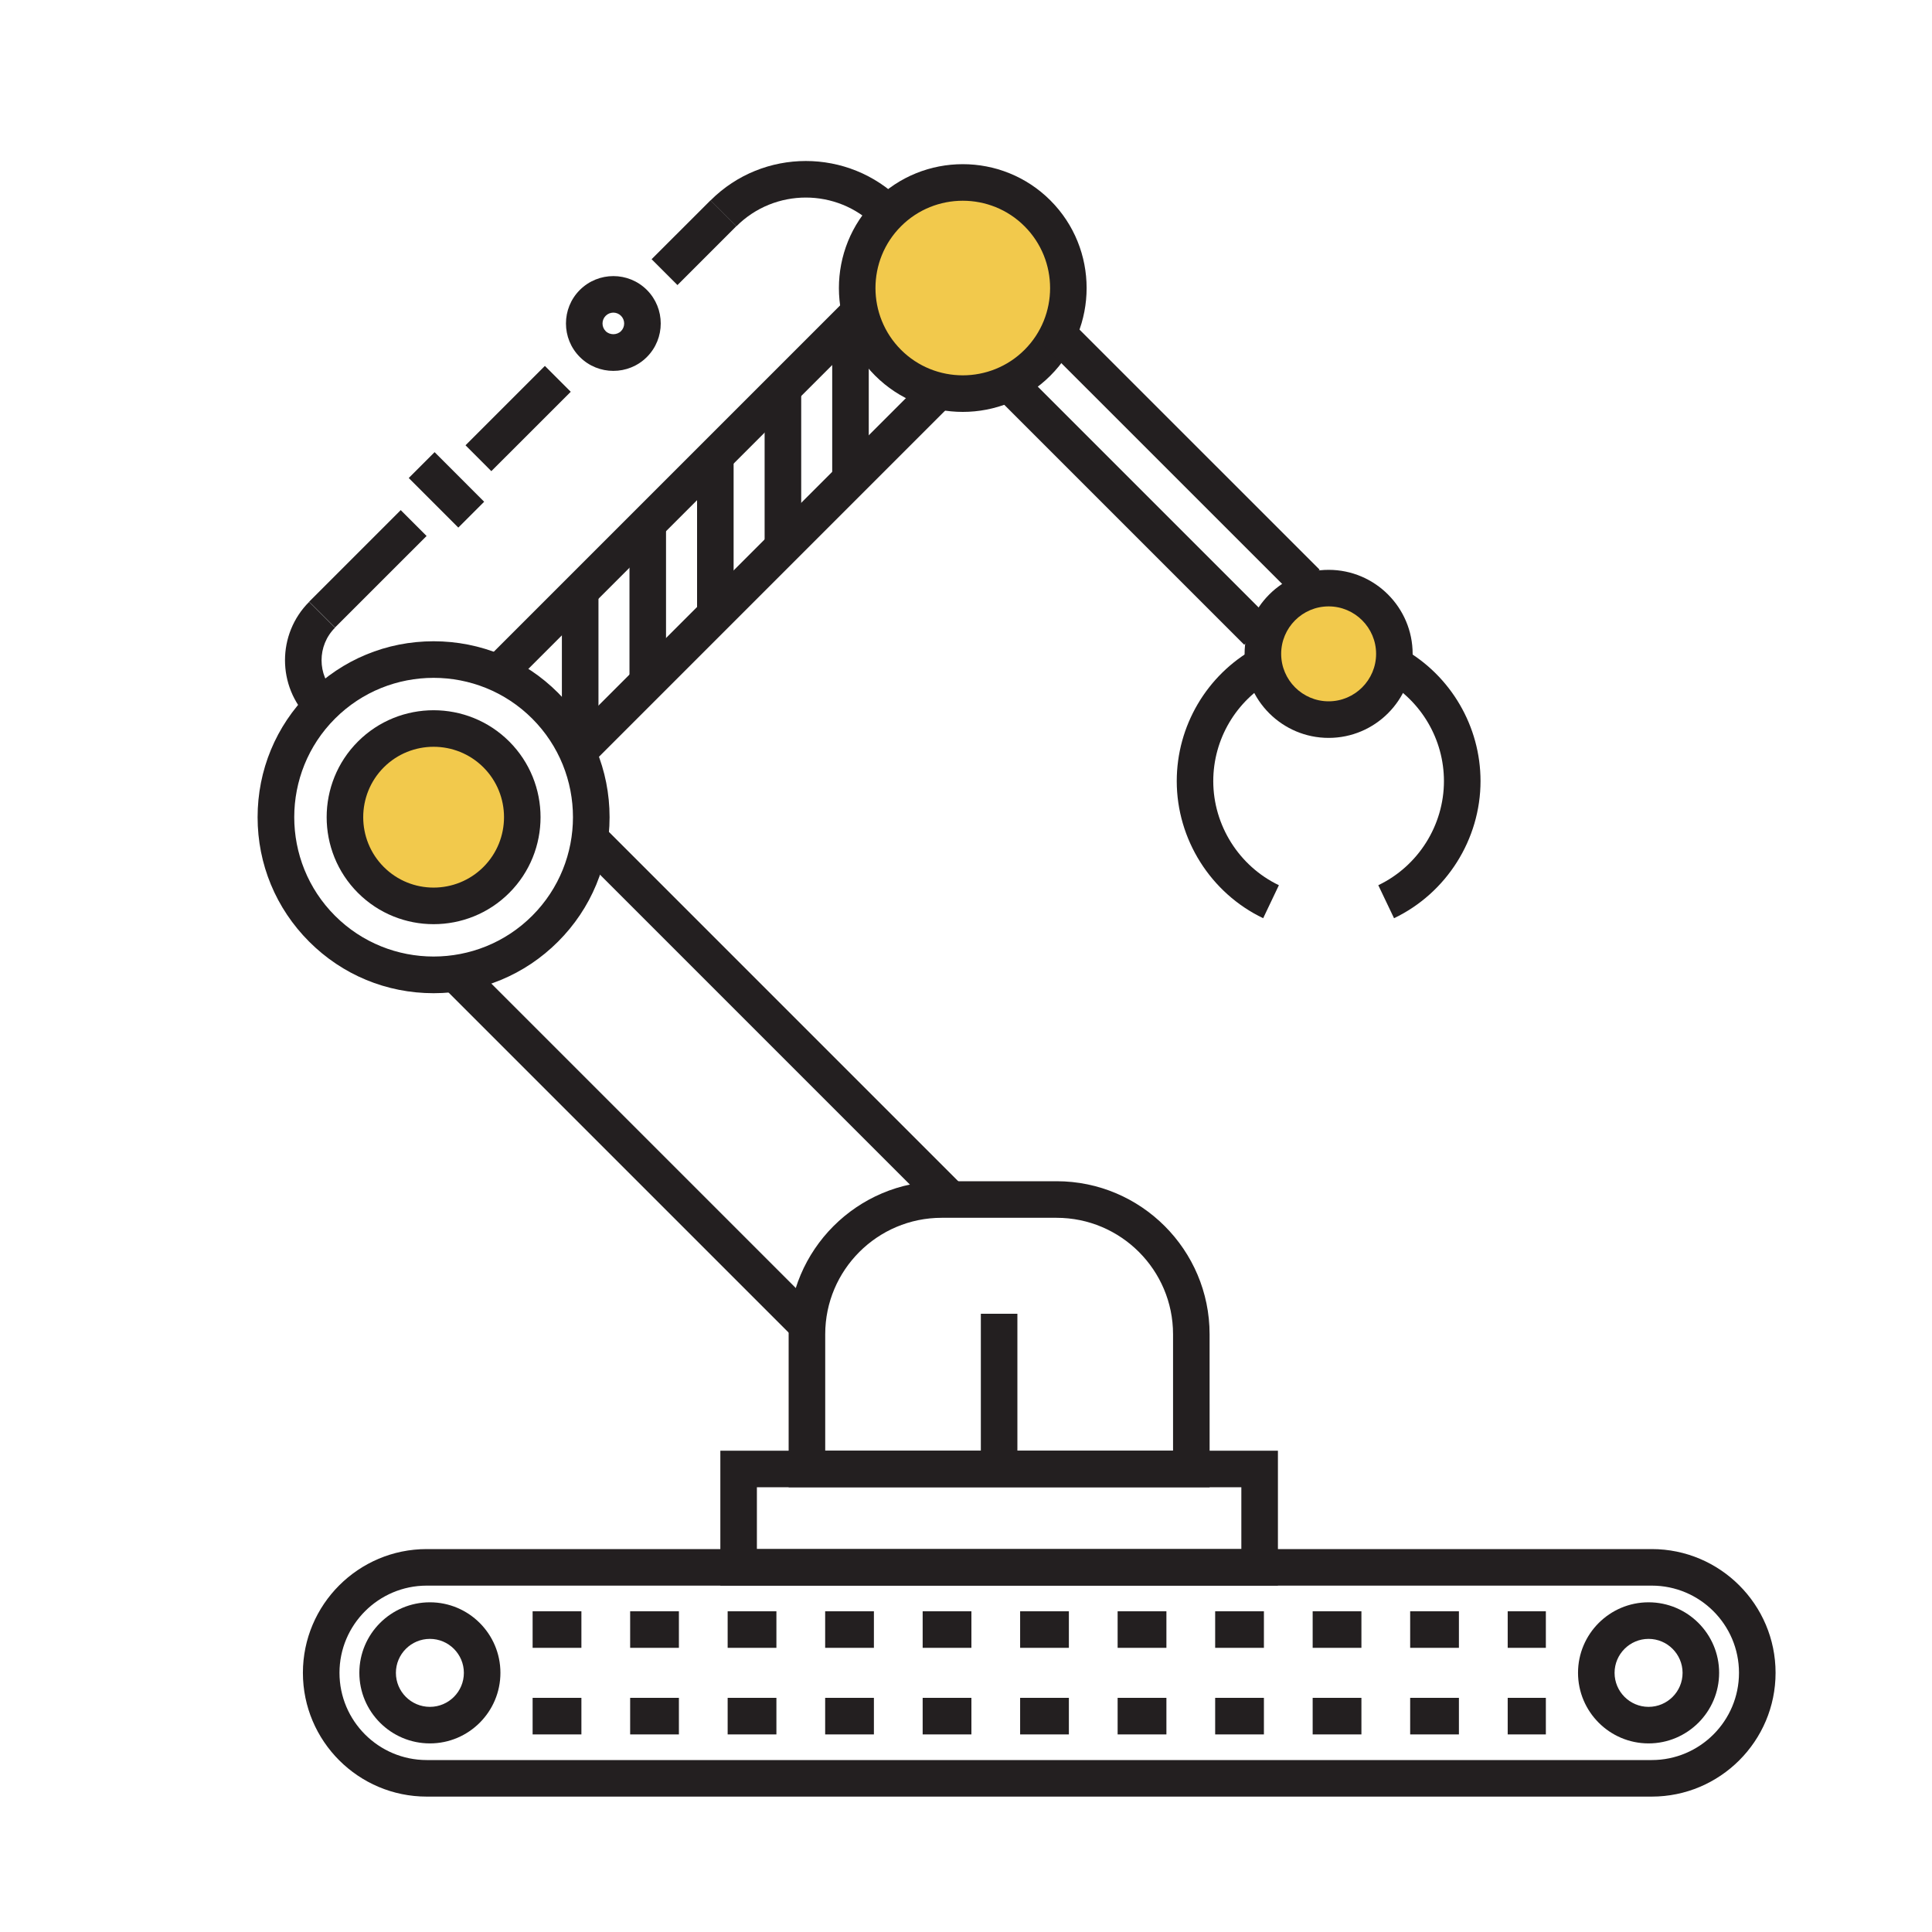 <svg width="60" height="60" viewBox="0 0 60 60" fill="none" xmlns="http://www.w3.org/2000/svg">
<circle cx="13.5" cy="25.5" r="2.5" fill="#F2C94C"/>
<circle cx="30" cy="9" r="3" fill="#F2C94C"/>
<circle cx="41" cy="20" r="2" fill="#F2C94C"/>
<path d="M51.297 55.795H13.252C11.132 55.795 9.407 54.072 9.407 51.951C9.407 49.832 11.132 48.108 13.252 48.108H51.297C53.417 48.108 55.142 49.832 55.142 51.951C55.142 54.072 53.416 55.795 51.297 55.795ZM13.252 49.243C11.758 49.243 10.543 50.458 10.543 51.951C10.543 53.445 11.758 54.66 13.252 54.66H51.297C52.791 54.66 54.006 53.445 54.006 51.951C54.006 50.458 52.791 49.243 51.297 49.243H13.252Z" fill="#231F20"/>
<path d="M13.351 54.143C12.142 54.143 11.16 53.16 11.16 51.951C11.16 50.743 12.142 49.761 13.351 49.761C14.559 49.761 15.541 50.743 15.541 51.951C15.541 53.16 14.559 54.143 13.351 54.143ZM13.351 50.897C12.768 50.897 12.295 51.371 12.295 51.952C12.295 52.535 12.768 53.008 13.351 53.008C13.933 53.008 14.406 52.535 14.406 51.952C14.406 51.371 13.933 50.897 13.351 50.897Z" fill="#231F20"/>
<path d="M51.198 54.143C49.99 54.143 49.007 53.16 49.007 51.951C49.007 50.743 49.99 49.761 51.198 49.761C52.407 49.761 53.389 50.743 53.389 51.951C53.389 53.16 52.406 54.143 51.198 54.143ZM51.198 50.897C50.616 50.897 50.142 51.371 50.142 51.952C50.142 52.535 50.616 53.008 51.198 53.008C51.781 53.008 52.254 52.535 52.254 51.952C52.253 51.371 51.78 50.897 51.198 50.897Z" fill="#231F20"/>
<path d="M39.687 49.243H22.371V45.053H39.687V49.243ZM23.506 48.108H38.551V46.188H23.506V48.108Z" fill="#231F20"/>
<path d="M37.566 46.188H24.492V41.436C24.492 38.816 26.624 36.684 29.244 36.684H32.813C35.433 36.684 37.565 38.816 37.565 41.436L37.566 46.188ZM25.628 45.053H36.43V41.436C36.43 39.441 34.807 37.82 32.814 37.82H29.244C27.25 37.82 25.628 39.442 25.628 41.436L25.628 45.053Z" fill="#231F20"/>
<path d="M25.472 40.759L14.593 29.88L13.79 30.683L24.669 41.562L25.472 40.759Z" fill="#231F20"/>
<path d="M29.918 36.843L18.774 25.699L17.971 26.502L29.115 37.646L29.918 36.843Z" fill="#231F20"/>
<path d="M31.596 40.8H30.461V45.085H31.596V40.8Z" fill="#231F20"/>
<path d="M13.466 30.845C12.005 30.845 10.633 30.277 9.601 29.244C8.569 28.212 8 26.839 8 25.38C8 23.919 8.569 22.547 9.601 21.515C10.633 20.483 12.005 19.915 13.466 19.915C14.926 19.915 16.299 20.483 17.33 21.515C18.363 22.548 18.931 23.92 18.931 25.38C18.931 26.839 18.363 28.212 17.33 29.244C16.299 30.276 14.926 30.845 13.466 30.845ZM13.466 21.051C12.357 21.051 11.248 21.473 10.404 22.317C8.716 24.005 8.716 26.752 10.404 28.44C12.092 30.128 14.839 30.128 16.528 28.44C18.216 26.752 18.216 24.005 16.528 22.317C15.683 21.473 14.575 21.051 13.466 21.051Z" fill="#231F20"/>
<path d="M13.466 28.701C12.615 28.701 11.764 28.377 11.116 27.729C9.821 26.433 9.821 24.324 11.116 23.029C12.411 21.733 14.52 21.733 15.816 23.029C17.111 24.325 17.111 26.433 15.816 27.729C15.168 28.377 14.317 28.701 13.466 28.701ZM13.466 23.192C12.906 23.192 12.345 23.405 11.919 23.831C11.067 24.685 11.067 26.072 11.919 26.925C12.772 27.779 14.159 27.778 15.013 26.925C15.866 26.072 15.866 24.685 15.013 23.831C14.586 23.405 14.026 23.192 13.466 23.192Z" fill="#231F20"/>
<path d="M29.9 12.792C28.914 12.792 27.929 12.416 27.178 11.666C25.678 10.166 25.678 7.724 27.178 6.224C28.678 4.724 31.12 4.723 32.621 6.224C34.121 7.724 34.121 10.166 32.621 11.666C31.871 12.416 30.886 12.792 29.9 12.792ZM29.9 6.234C29.205 6.234 28.511 6.498 27.982 7.027C26.924 8.085 26.924 9.805 27.982 10.864C29.038 11.92 30.76 11.921 31.818 10.864C32.877 9.806 32.876 8.085 31.818 7.027C31.29 6.498 30.595 6.234 29.9 6.234Z" fill="#231F20"/>
<path d="M41.262 22.916C39.823 22.916 38.652 21.746 38.652 20.307C38.652 18.868 39.823 17.697 41.262 17.697C42.7 17.697 43.871 18.868 43.871 20.307C43.871 21.746 42.7 22.916 41.262 22.916ZM41.262 18.832C40.449 18.832 39.788 19.494 39.788 20.306C39.788 21.118 40.449 21.78 41.262 21.78C42.074 21.78 42.736 21.118 42.736 20.306C42.736 19.494 42.074 18.832 41.262 18.832Z" fill="#231F20"/>
<path d="M26.94 10.241L26.137 9.438L15.154 20.421L15.957 21.224L26.94 10.241Z" fill="#231F20"/>
<path d="M29.402 12.702L28.599 11.899L17.616 22.882L18.419 23.685L29.402 12.702Z" fill="#231F20"/>
<path d="M39.443 19.221L31.679 11.457L30.877 12.26L38.64 20.023L39.443 19.221Z" fill="#231F20"/>
<path d="M40.982 17.692L33.218 9.929L32.415 10.732L40.179 18.495L40.982 17.692Z" fill="#231F20"/>
<path d="M39.229 28.516C37.598 27.736 36.545 26.065 36.545 24.258C36.545 22.547 37.474 20.966 38.97 20.133L39.523 21.126C38.386 21.759 37.679 22.959 37.679 24.258C37.679 25.63 38.48 26.899 39.717 27.491L39.229 28.516Z" fill="#231F20"/>
<path d="M43.293 28.516L42.804 27.491C44.043 26.899 44.843 25.63 44.843 24.258C44.843 22.971 44.146 21.776 43.025 21.14L43.585 20.152C45.061 20.989 45.979 22.562 45.979 24.257C45.979 26.065 44.925 27.735 43.293 28.516Z" fill="#231F20"/>
<path d="M18.586 18.428H17.45V23.289H18.586V18.428Z" fill="#231F20"/>
<path d="M20.684 16.328H19.549V21.189H20.684V16.328Z" fill="#231F20"/>
<path d="M22.783 14.231H21.648V19.092H22.783V14.231Z" fill="#231F20"/>
<path d="M24.882 12.132H23.746V16.992H24.882V12.132Z" fill="#231F20"/>
<path d="M26.98 10.033H25.845V14.894H26.98V10.033Z" fill="#231F20"/>
<path d="M9.601 22.317C8.601 21.317 8.601 19.691 9.601 18.691L10.404 19.494C9.847 20.051 9.847 20.958 10.404 21.515L9.601 22.317Z" fill="#231F20"/>
<path d="M27.179 7.026C25.991 5.838 24.058 5.839 22.871 7.026L22.068 6.223C23.698 4.593 26.351 4.592 27.983 6.223L27.179 7.026Z" fill="#231F20"/>
<path d="M22.87 7.022L22.068 6.219L20.236 8.05L21.039 8.853L22.87 7.022Z" fill="#231F20"/>
<path d="M17.725 12.167L16.922 11.364L14.457 13.829L15.259 14.632L17.725 12.167Z" fill="#231F20"/>
<path d="M13.248 16.645L12.445 15.842L9.601 18.686L10.404 19.488L13.248 16.645Z" fill="#231F20"/>
<path d="M15.036 15.582L13.497 14.042L12.694 14.845L14.233 16.385L15.036 15.582Z" fill="#231F20"/>
<path d="M19.048 11.518C18.671 11.518 18.294 11.375 18.007 11.087C17.433 10.513 17.433 9.579 18.007 9.005C18.582 8.431 19.516 8.431 20.09 9.005C20.663 9.579 20.663 10.513 20.09 11.087C19.803 11.375 19.425 11.518 19.048 11.518ZM19.048 9.709C18.962 9.709 18.875 9.742 18.81 9.808C18.679 9.939 18.679 10.153 18.81 10.284C18.936 10.411 19.159 10.411 19.286 10.284C19.417 10.153 19.417 9.939 19.286 9.808C19.221 9.742 19.134 9.709 19.048 9.709Z" fill="#231F20"/>
<path d="M48.008 51.175H46.823V50.04H48.008V51.175ZM45.308 51.175H43.794V50.04H45.308V51.175ZM42.28 51.175H40.766V50.04H42.28V51.175ZM39.252 51.175H37.738V50.04H39.252V51.175ZM36.224 51.175H34.709V50.04H36.224V51.175ZM33.195 51.175H31.681V50.04H33.195V51.175ZM30.168 51.175H28.654V50.04H30.168V51.175ZM27.14 51.175H25.626V50.04H27.14V51.175ZM24.112 51.175H22.598V50.04H24.112V51.175ZM21.084 51.175H19.57V50.04H21.084V51.175ZM18.056 51.175H16.541V50.04H18.056V51.175Z" fill="#231F20"/>
<path d="M48.008 53.864H46.823V52.728H48.008V53.864ZM45.308 53.864H43.794V52.728H45.308V53.864ZM42.28 53.864H40.766V52.728H42.28V53.864ZM39.252 53.864H37.738V52.728H39.252V53.864ZM36.224 53.864H34.709V52.728H36.224V53.864ZM33.195 53.864H31.681V52.728H33.195V53.864ZM30.168 53.864H28.654V52.728H30.168V53.864ZM27.14 53.864H25.626V52.728H27.14V53.864ZM24.112 53.864H22.598V52.728H24.112V53.864ZM21.084 53.864H19.57V52.728H21.084V53.864ZM18.056 53.864H16.541V52.728H18.056V53.864Z" fill="#231F20"/>
</svg>
